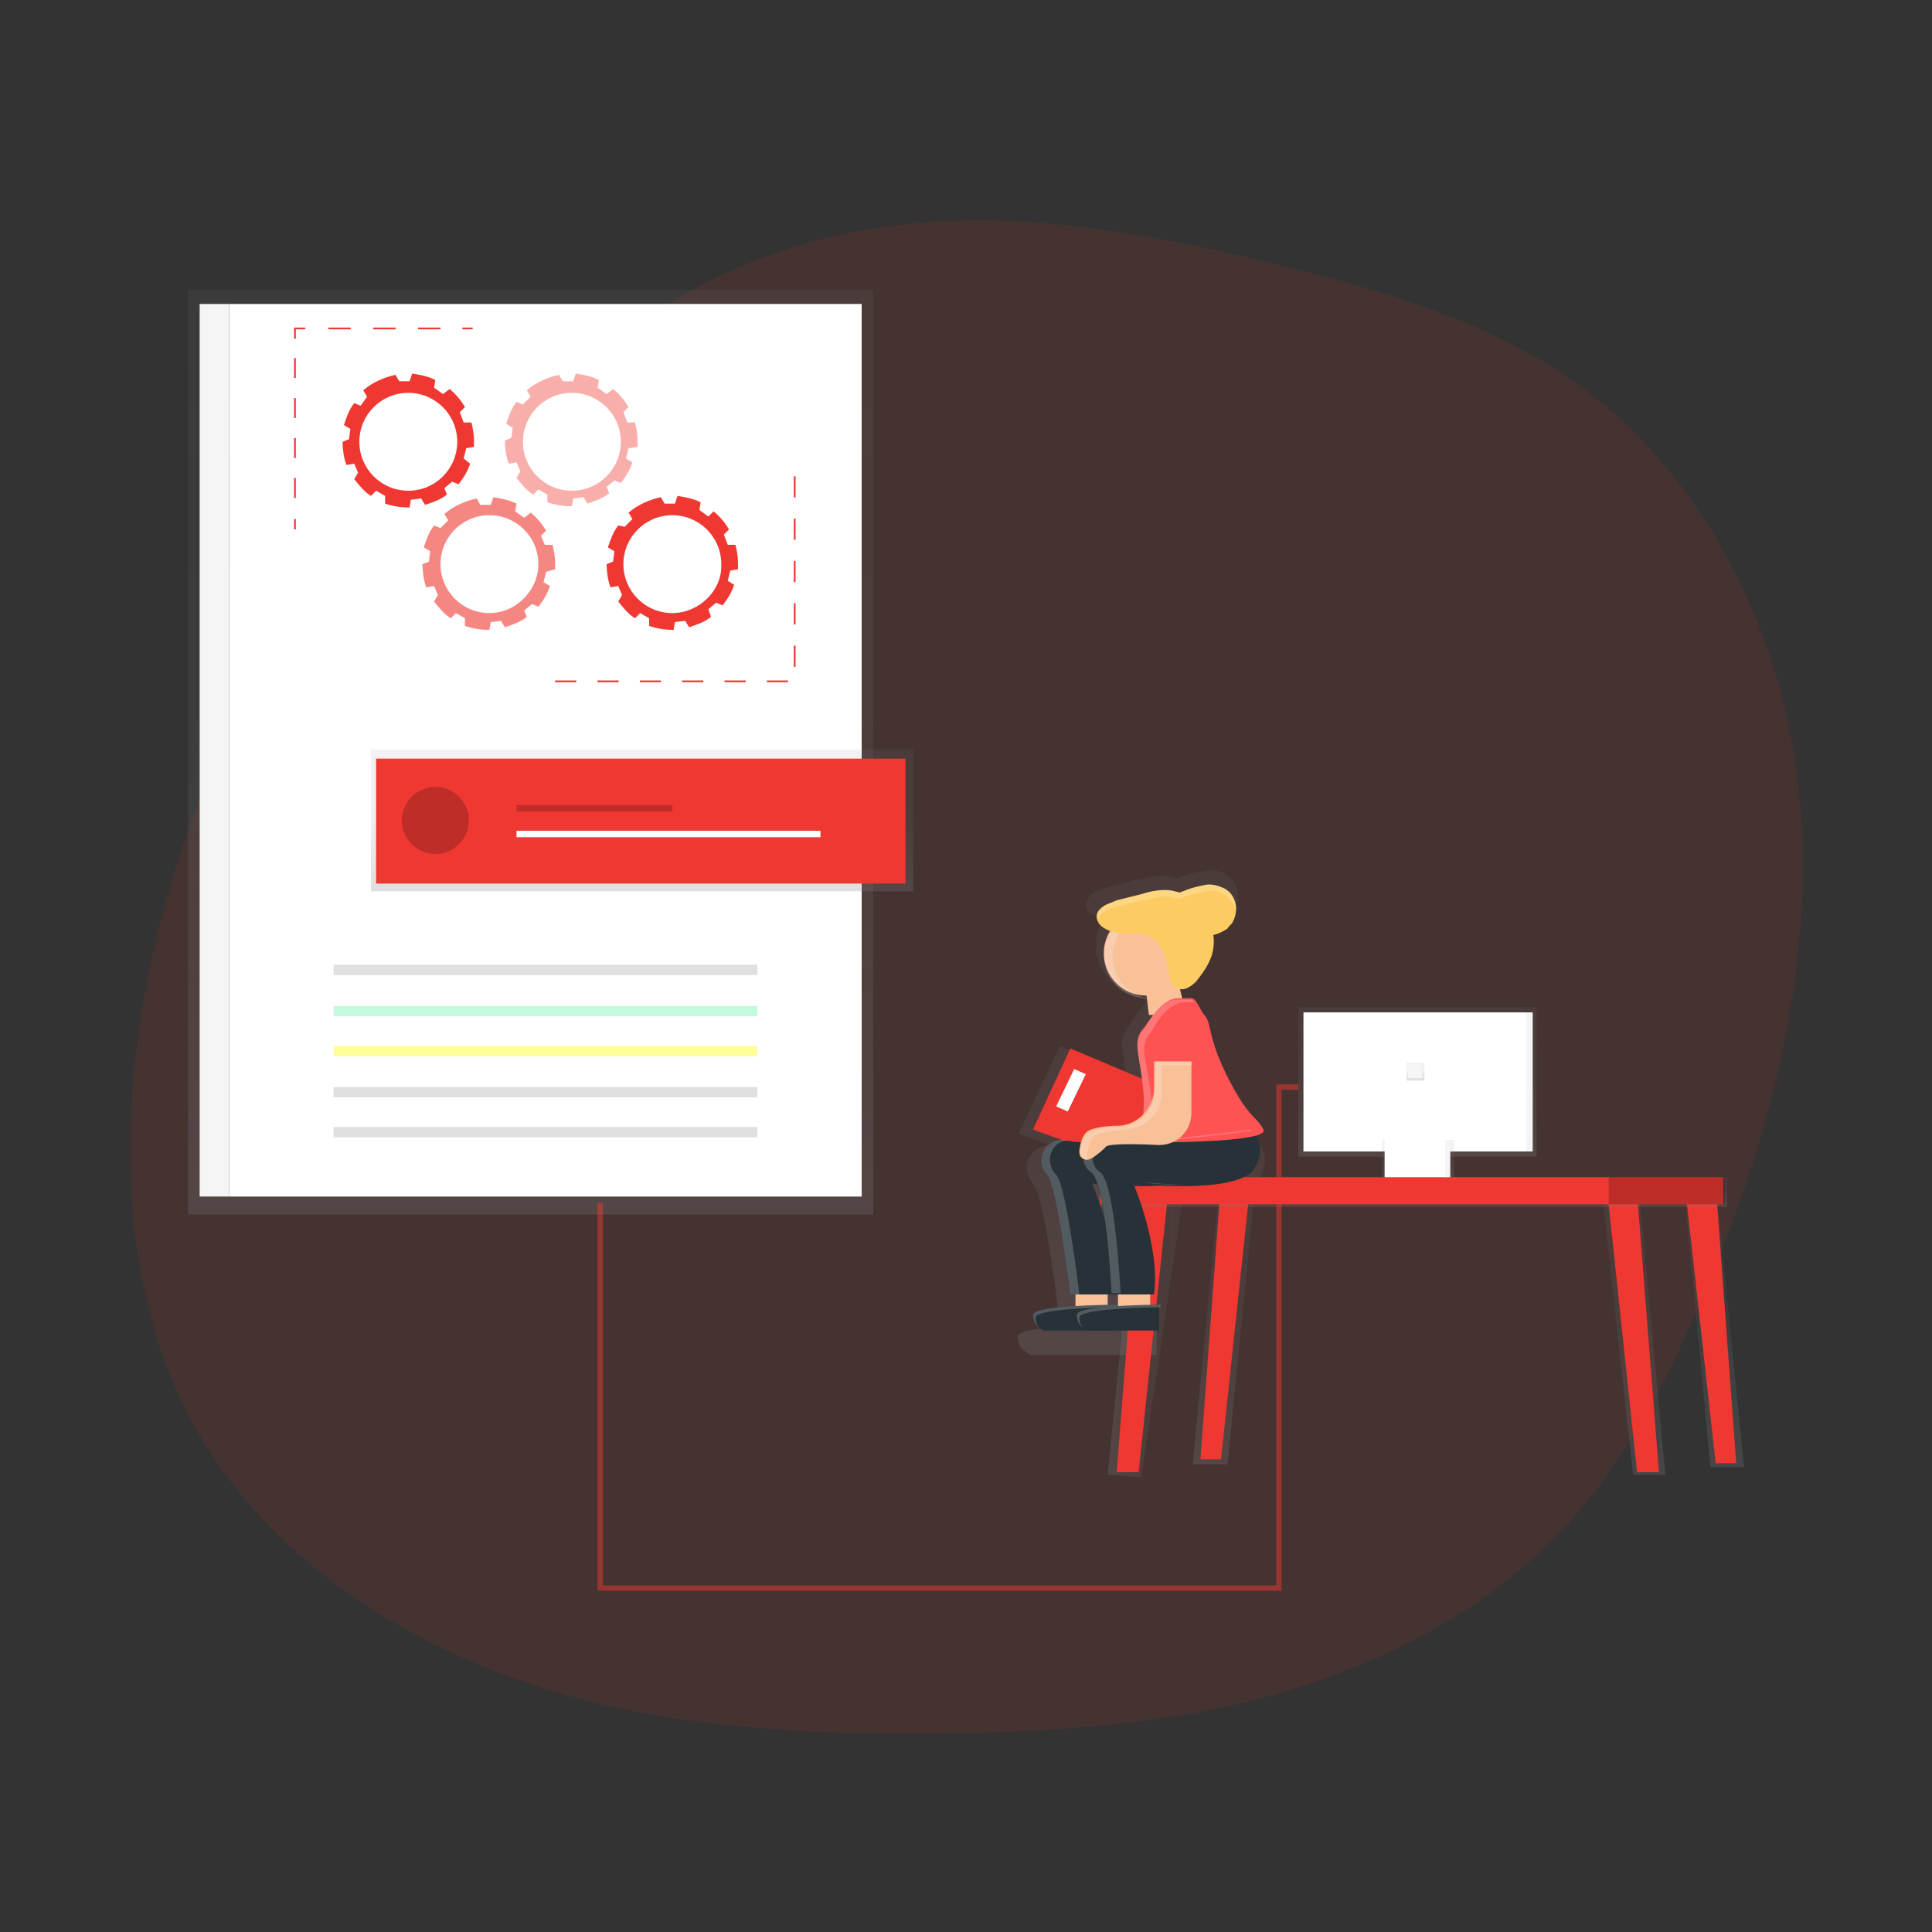 <?xml version="1.0" encoding="UTF-8"?> <!-- Generator: Adobe Illustrator 24.1.2, SVG Export Plug-In . SVG Version: 6.00 Build 0) --> <svg xmlns="http://www.w3.org/2000/svg" xmlns:xlink="http://www.w3.org/1999/xlink" version="1.1" id="eb56cac1-988a-4970-8192-095cb31178d1" x="0px" y="0px" width="150" height="150" viewBox="0 0 150 150" style="enable-background:new 0 0 150 150;" xml:space="preserve"><rect x="0" y="0" width="150" height="150" fill="#333333" stroke="none"/> <style type="text/css"> .st0{opacity:0.1;fill:#EE3831;} .st1{fill:url(#SVGID_1_);} .st2{fill:#FFFFFF;} .st3{fill:#F5F5F5;} .st4{fill:#E0E0E0;} .st5{opacity:0.4;fill:#69F0AE;enable-background:new ;} .st6{opacity:0.4;fill:#FFFF00;enable-background:new ;} .st7{fill:#EE3831;} .st8{opacity:0.6;fill:#EE3831;enable-background:new ;} .st9{opacity:0.4;fill:#EE3831;enable-background:new ;} .st10{fill:none;stroke:#EE3831;stroke-width:0.137;stroke-miterlimit:10;} .st11{fill:none;stroke:#EE3831;stroke-width:0.137;stroke-miterlimit:10;stroke-dasharray:1.742,1.742;} .st12{fill:none;stroke:#EE3831;stroke-width:0.137;stroke-miterlimit:10;stroke-dasharray:1.552,1.552;} .st13{fill:none;stroke:#EE3831;stroke-width:0.137;stroke-miterlimit:10;stroke-dasharray:1.644;} .st14{fill:url(#SVGID_2_);} .st15{opacity:0.2;enable-background:new ;} .st16{fill:url(#SVGID_3_);} .st17{fill:url(#SVGID_4_);} .st18{fill:url(#SVGID_5_);} .st19{fill:url(#SVGID_6_);} .st20{fill:url(#SVGID_7_);} .st21{fill:url(#SVGID_8_);} .st22{fill:url(#SVGID_9_);} .st23{fill:url(#SVGID_10_);} .st24{fill:url(#SVGID_11_);} .st25{fill:#F8C198;} .st26{fill:#263238;} .st27{opacity:0.2;} .st28{opacity:0.2;fill:#FFFFFF;enable-background:new ;} .st29{fill:#FF5252;} .st30{fill:#FCCC63;} .st31{opacity:0.5;fill:none;stroke:#EE3831;stroke-width:0.411;stroke-miterlimit:10;enable-background:new ;} </style> <path class="st0" d="M136.2,47.7c-2.8-6.7-7-12.7-12.8-17.2c-6.5-5-14.5-7.5-22.4-9.5c-16.2-4.1-32.3-6.8-47.6,1.7 c-2.6,1.5-5,3.1-7.3,5C32.9,34.1,22.8,45,17,58.4c-6.4,14.5-9.9,34.1-3.5,49.1c6.1,14.2,20.9,22.5,35.9,25.4 c9.1,1.7,18.4,1.9,27.7,1.6c8.7-0.3,17.6-1.2,25.8-4.2c7.6-2.7,14.7-7,19.8-13.1c5.3-6.3,8.6-14,11.5-21.5 C140,80.4,142.7,63.2,136.2,47.7z"></path> <g> <linearGradient id="SVGID_1_" gradientUnits="userSpaceOnUse" x1="41.228" y1="57.739" x2="41.228" y2="129.542" gradientTransform="matrix(1 0 0 -1 0 152)"> <stop offset="0" style="stop-color:#808080;stop-opacity:0.25"></stop> <stop offset="0.54" style="stop-color:#808080;stop-opacity:0.12"></stop> <stop offset="1" style="stop-color:#808080;stop-opacity:0.1"></stop> </linearGradient> <rect x="14.6" y="22.5" class="st1" width="53.2" height="71.8"></rect> <rect x="17.8" y="23.6" class="st2" width="49.1" height="69.3"></rect> <rect x="15.5" y="23.6" class="st3" width="2.3" height="69.3"></rect> <rect x="25.9" y="74.9" class="st4" width="32.9" height="0.8"></rect> <rect x="25.9" y="78.1" class="st5" width="32.9" height="0.8"></rect> <rect x="25.9" y="81.2" class="st6" width="32.9" height="0.8"></rect> <rect x="25.9" y="84.4" class="st4" width="32.9" height="0.8"></rect> <rect x="25.9" y="87.5" class="st4" width="32.9" height="0.8"></rect> <path class="st7" d="M36.8,34.7c0-0.2,0-0.3,0-0.5c0-0.5-0.1-1-0.2-1.4l-0.6,0l-0.3-0.8l0.4-0.4c-0.3-0.5-0.7-1-1.2-1.4l-0.5,0.4 l-0.7-0.5l0.1-0.6c-0.6-0.3-1.2-0.4-1.8-0.5l-0.2,0.6h-0.8l-0.3-0.5c-0.9,0.2-1.8,0.6-2.5,1.2l0.3,0.5L28,31.5l-0.5-0.2 c-0.4,0.5-0.6,1.1-0.8,1.7l0.5,0.3l-0.1,0.8l-0.5,0.2c0,0,0,0,0,0c0,0.6,0.1,1.3,0.3,1.8l0.6-0.1l0.3,0.7l-0.3,0.5 c0.4,0.5,0.8,1,1.3,1.3l0.4-0.4l0.7,0.4l0,0.6c0.6,0.2,1.2,0.3,1.8,0.3h0.1l0.1-0.6l0.8-0.1l0.3,0.5c0.6-0.2,1.2-0.4,1.7-0.8 l-0.2-0.5l0.6-0.5l0.5,0.2c0.4-0.5,0.7-1,0.9-1.6L36,35.6l0.2-0.8L36.8,34.7z M31.7,38.1c-2.1,0-3.8-1.7-3.8-3.8 c0-2.1,1.7-3.8,3.8-3.8s3.8,1.7,3.8,3.8C35.5,36.4,33.8,38.1,31.7,38.1L31.7,38.1z"></path> <path class="st8" d="M43.1,44.2c0-0.2,0-0.3,0-0.5c0-0.5-0.1-1-0.2-1.4l-0.6,0L42,41.6l0.4-0.4c-0.3-0.5-0.7-1-1.2-1.4l-0.5,0.4 l-0.7-0.5l0.1-0.6c-0.6-0.3-1.2-0.4-1.8-0.5l-0.2,0.6h-0.8l-0.3-0.5c-0.9,0.2-1.8,0.6-2.5,1.2l0.3,0.5l-0.6,0.6l-0.5-0.2 c-0.4,0.5-0.6,1.1-0.8,1.7l0.5,0.3l-0.1,0.8l-0.5,0.2c0,0,0,0,0,0c0,0.6,0.1,1.3,0.3,1.8l0.6-0.1l0.3,0.7l-0.3,0.5 c0.4,0.5,0.8,1,1.3,1.3l0.4-0.4l0.7,0.4l0,0.6c0.6,0.2,1.2,0.3,1.8,0.3h0.1l0.1-0.6l0.8-0.1l0.3,0.5c0.6-0.2,1.2-0.4,1.7-0.8 l-0.2-0.5l0.6-0.5l0.5,0.2c0.4-0.5,0.7-1,0.9-1.6l-0.5-0.3l0.2-0.8L43.1,44.2z M38,47.6c-2.1,0-3.8-1.7-3.8-3.8 c0-2.1,1.7-3.8,3.8-3.8s3.8,1.7,3.8,3.8C41.8,45.8,40.1,47.6,38,47.6z"></path> <path class="st9" d="M49.5,34.7c0-0.2,0-0.3,0-0.5c0-0.5-0.1-1-0.2-1.4l-0.6,0l-0.3-0.8l0.4-0.4c-0.3-0.5-0.7-1-1.2-1.4l-0.5,0.4 l-0.7-0.5l0.1-0.6c-0.6-0.3-1.2-0.4-1.8-0.5l-0.2,0.6h-0.8l-0.3-0.5c-0.9,0.2-1.8,0.6-2.5,1.2l0.3,0.5l-0.6,0.6l-0.5-0.2 c-0.4,0.5-0.6,1.1-0.8,1.7l0.5,0.3l-0.1,0.8l-0.5,0.2c0,0,0,0,0,0c0,0.6,0.1,1.3,0.3,1.8l0.6-0.1l0.3,0.7l-0.3,0.5 c0.4,0.5,0.8,1,1.3,1.3l0.4-0.4l0.7,0.4l0,0.6c0.6,0.2,1.2,0.3,1.8,0.3h0.1l0.1-0.6l0.8-0.1l0.3,0.5c0.6-0.2,1.2-0.4,1.7-0.8 l-0.2-0.5l0.6-0.5l0.5,0.2c0.4-0.5,0.7-1,0.9-1.6l-0.5-0.3l0.2-0.8L49.5,34.7z M44.4,38.1c-2.1,0-3.8-1.7-3.8-3.8 c0-2.1,1.7-3.8,3.8-3.8c2.1,0,3.8,1.7,3.8,3.8C48.2,36.4,46.5,38.1,44.4,38.1L44.4,38.1z"></path> <path class="st7" d="M57.3,44.2c0-0.2,0-0.3,0-0.5c0-0.5-0.1-1-0.2-1.4l-0.6,0l-0.3-0.8l0.4-0.4c-0.3-0.5-0.7-1-1.2-1.4L55,40.1 l-0.7-0.5l0.1-0.6c-0.6-0.3-1.2-0.4-1.8-0.5l-0.2,0.6h-0.8l-0.3-0.5c-0.9,0.2-1.8,0.6-2.5,1.2l0.3,0.5l-0.6,0.6L48,40.8 c-0.4,0.5-0.6,1.1-0.8,1.7l0.5,0.3l-0.1,0.8l-0.5,0.2c0,0,0,0,0,0c0,0.6,0.1,1.3,0.3,1.8l0.6-0.1l0.3,0.7L48,46.7 c0.4,0.5,0.8,1,1.3,1.3l0.4-0.4l0.7,0.4l0,0.6c0.6,0.2,1.2,0.3,1.8,0.3h0.1l0.1-0.6l0.8-0.1l0.3,0.5c0.6-0.2,1.2-0.4,1.7-0.8 L55,47.3l0.6-0.5l0.5,0.2c0.4-0.5,0.7-1,0.9-1.6l-0.5-0.3l0.2-0.8L57.3,44.2z M52.2,47.6c-2.1,0-3.8-1.7-3.8-3.8 c0-2.1,1.7-3.8,3.8-3.8c2.1,0,3.8,1.7,3.8,3.8C56.1,45.8,54.3,47.6,52.2,47.6z"></path> <line class="st10" x1="36.7" y1="25.5" x2="35.9" y2="25.5"></line> <line class="st11" x1="34.2" y1="25.5" x2="24.6" y2="25.5"></line> <polyline class="st10" points="23.7,25.5 22.9,25.5 22.9,26.3 "></polyline> <line class="st12" x1="22.9" y1="27.8" x2="22.9" y2="39.5"></line> <line class="st10" x1="22.9" y1="40.3" x2="22.9" y2="41.1"></line> <polyline class="st13" points="43.1,52.9 61.7,52.9 61.7,36.6 "></polyline> <linearGradient id="SVGID_2_" gradientUnits="userSpaceOnUse" x1="49.792" y1="82.815" x2="49.792" y2="93.778" gradientTransform="matrix(1 0 0 -1 0 152)"> <stop offset="0" style="stop-color:#808080;stop-opacity:0.25"></stop> <stop offset="0.54" style="stop-color:#808080;stop-opacity:0.12"></stop> <stop offset="1" style="stop-color:#808080;stop-opacity:0.1"></stop> </linearGradient> <rect x="28.8" y="58.2" class="st14" width="42.1" height="11"></rect> <rect x="29.2" y="58.9" class="st7" width="41.1" height="9.7"></rect> <rect x="40.1" y="61.2" class="st7" width="12.1" height="0.5"></rect> <rect x="40.1" y="62.5" class="st15" width="12.1" height="0.5"></rect> <rect x="40.1" y="64.5" class="st2" width="23.6" height="0.5"></rect> <circle class="st7" cx="33.8" cy="63.7" r="2.6"></circle> <circle class="st15" cx="33.8" cy="63.7" r="2.6"></circle> <linearGradient id="SVGID_3_" gradientUnits="userSpaceOnUse" x1="248.02" y1="-35.354" x2="248.02" y2="2.476" gradientTransform="matrix(1 0 0 -1 -159.54 70)"> <stop offset="0" style="stop-color:#808080;stop-opacity:0.25"></stop> <stop offset="0.54" style="stop-color:#808080;stop-opacity:0.12"></stop> <stop offset="1" style="stop-color:#808080;stop-opacity:0.1"></stop> </linearGradient> <path class="st16" d="M97.4,88.5c0.1-0.1,0.1-0.1,0-0.2c-0.6-1.2-1.2-0.9-2.9-4.3c-1.9-3.6-1.4-4.8-2.1-5.5 c-0.3-0.3-0.6-1.2-0.9-1.3l-0.2-1c0.2,0,0.4,0,0.6-0.1c0.4-0.2,0.7-0.5,0.9-0.8c0.4-0.5,0.7-1,1-1.6c0.2-0.4,0.3-0.9,0.3-1.3l0,0 c0-0.2,0-0.5,0-0.7c0.4-0.1,0.8-0.2,1.2-0.5c0.4-0.3,0.7-0.8,0.8-1.3l0,0c0-0.1,0-0.1,0-0.2c0-0.1,0-0.1,0-0.2 c0-0.7-0.4-1.3-0.9-1.6c-0.5-0.3-1.1-0.4-1.6-0.3c-0.6,0.1-1.1,0.2-1.7,0.4c-0.1,0-0.3,0.1-0.5,0.2c-0.4-0.1-0.8-0.2-1.2-0.2 c-0.7,0-1.3,0.2-2,0.3l-2.2,0.6c-0.5,0.1-1,0.3-1.3,0.6c0,0-0.1,0.1-0.1,0.1l0,0c0,0-0.1,0.1-0.1,0.1l0,0c-0.2,0.3-0.3,0.8,0,1.1 c0.1,0.1,0.3,0.2,0.5,0.3c0.2,0.1,0.4,0.2,0.7,0.2c-0.4,0.6-0.6,1.3-0.6,2c0,0,0,0.1,0,0.1c0,0,0,0.1,0,0.1c0,2,1.6,3.6,3.6,3.6 l0,0h0.1l0.1,0.8c-0.5,0.5-0.9,1.1-1.2,1.7c-0.4,0.4-0.6,0.9-0.6,1.5c0,0.6,0.2,1.3,0.3,2.3l-5.1-2.2l-3.2,6.8l2.4,0.9 c-1.1,0.1-1.8,0.9-1.8,1.7c0,0.5,0.2,0.9,0.5,1.3c0.9,0.9,2,10.1,2,10.1h0.4v1c-1.8,0.1-3.6,0.3-3.6,0.8c0,0.4,0.2,0.9,0.6,1.1 c0,0-0.1-0.1-0.1-0.1c0.1,0.1,0.3,0.3,0.5,0.4h9.8v-2h0v-0.2c0,0-0.4,0-0.9,0v-0.9h0.4c0.4-3.6-1.3-8.3-1.7-9.2c0.6,0,1.3,0,1.9,0 c2.7,0.1,7.4,0.1,8.3-1.5C98.7,89.8,97.9,88.8,97.4,88.5z M83.8,92.8c0,0,0.2,0,0.5,0c0.4,1.1,0.6,2.8,0.8,4.5 C84.8,95.8,84.4,94.3,83.8,92.8z M87.7,76.9c0.2,0.1,0.5,0.1,0.8,0.1h0l0,0.2C88.3,77.1,88,77,87.7,76.9L87.7,76.9z M86,103.1 L86,103.1L86,103.1c-0.1,0-0.4,0-0.9,0v-0.9H86L86,103.1z"></path> <linearGradient id="SVGID_4_" gradientUnits="userSpaceOnUse" x1="86.036" y1="48.353" x2="91.928" y2="48.353" gradientTransform="matrix(1 0 0 -1 0 152)"> <stop offset="0" style="stop-color:#808080;stop-opacity:0.25"></stop> <stop offset="0.54" style="stop-color:#808080;stop-opacity:0.12"></stop> <stop offset="1" style="stop-color:#808080;stop-opacity:0.1"></stop> </linearGradient> <polygon class="st17" points="88.2,92.6 86,114.5 88.6,114.7 91.9,92.6 "></polygon> <polygon class="st7" points="88.4,92.6 86.7,114.3 88.4,114.3 90.7,92.6 "></polygon> <linearGradient id="SVGID_5_" gradientUnits="userSpaceOnUse" x1="133.037" y1="38.145" x2="133.037" y2="60.206" gradientTransform="matrix(1 0 0 -1 0 152)"> <stop offset="0" style="stop-color:#808080;stop-opacity:0.25"></stop> <stop offset="0.54" style="stop-color:#808080;stop-opacity:0.12"></stop> <stop offset="1" style="stop-color:#808080;stop-opacity:0.1"></stop> </linearGradient> <polygon class="st18" points="133.2,91.8 135.4,113.9 132.8,113.9 130.7,91.8 "></polygon> <polygon class="st7" points="133.2,91.9 134.8,113.6 133.2,113.6 130.8,91.9 "></polygon> <linearGradient id="SVGID_6_" gradientUnits="userSpaceOnUse" x1="95.08" y1="38.282" x2="95.08" y2="60.343" gradientTransform="matrix(1 0 0 -1 0 152)"> <stop offset="0" style="stop-color:#808080;stop-opacity:0.25"></stop> <stop offset="0.54" style="stop-color:#808080;stop-opacity:0.12"></stop> <stop offset="1" style="stop-color:#808080;stop-opacity:0.1"></stop> </linearGradient> <polygon class="st19" points="94.7,91.7 92.6,113.7 95.3,113.7 97.5,91.7 "></polygon> <polygon class="st7" points="94.8,91.7 93.2,113.3 94.8,113.3 97.1,91.7 "></polygon> <linearGradient id="SVGID_7_" gradientUnits="userSpaceOnUse" x1="126.802" y1="37.459" x2="126.802" y2="60.069" gradientTransform="matrix(1 0 0 -1 0 152)"> <stop offset="0" style="stop-color:#808080;stop-opacity:0.25"></stop> <stop offset="0.54" style="stop-color:#808080;stop-opacity:0.12"></stop> <stop offset="1" style="stop-color:#808080;stop-opacity:0.1"></stop> </linearGradient> <polygon class="st20" points="127.2,91.9 129.3,114.5 126.8,114.5 124.3,91.9 "></polygon> <polygon class="st7" points="127.1,92.6 128.8,114.3 127.1,114.3 124.8,92.6 "></polygon> <linearGradient id="SVGID_8_" gradientUnits="userSpaceOnUse" x1="109.536" y1="58.288" x2="109.536" y2="60.617" gradientTransform="matrix(1 0 0 -1 0 152)"> <stop offset="0" style="stop-color:#808080;stop-opacity:0.25"></stop> <stop offset="0.54" style="stop-color:#808080;stop-opacity:0.12"></stop> <stop offset="1" style="stop-color:#808080;stop-opacity:0.1"></stop> </linearGradient> <rect x="84.9" y="91.4" class="st21" width="49.2" height="2.3"></rect> <rect x="85.4" y="91.4" class="st7" width="39.5" height="2.1"></rect> <rect x="124.8" y="91.4" class="st7" width="9" height="2.1"></rect> <rect x="124.9" y="91.4" class="st15" width="9" height="2.1"></rect> <linearGradient id="SVGID_9_" gradientUnits="userSpaceOnUse" x1="110.085" y1="62.124" x2="110.085" y2="73.772" gradientTransform="matrix(1 0 0 -1 0 152)"> <stop offset="0" style="stop-color:#808080;stop-opacity:0.25"></stop> <stop offset="0.54" style="stop-color:#808080;stop-opacity:0.12"></stop> <stop offset="1" style="stop-color:#808080;stop-opacity:0.1"></stop> </linearGradient> <rect x="100.8" y="78.2" class="st22" width="18.5" height="11.6"></rect> <rect x="101.2" y="78.6" class="st2" width="17.3" height="10.8"></rect> <linearGradient id="SVGID_10_" gradientUnits="userSpaceOnUse" x1="110.085" y1="60.617" x2="110.085" y2="63.495" gradientTransform="matrix(1 0 0 -1 0 152)"> <stop offset="0" style="stop-color:#808080;stop-opacity:0.25"></stop> <stop offset="0.54" style="stop-color:#808080;stop-opacity:0.12"></stop> <stop offset="1" style="stop-color:#808080;stop-opacity:0.1"></stop> </linearGradient> <rect x="107.3" y="88.5" class="st23" width="5.6" height="2.9"></rect> <rect x="107.5" y="88.5" class="st2" width="4.8" height="2.9"></rect> <rect x="118.5" y="78.6" class="st3" width="0.5" height="10.8"></rect> <rect x="112.2" y="88.5" class="st3" width="0.4" height="2.9"></rect> <linearGradient id="SVGID_11_" gradientUnits="userSpaceOnUse" x1="109.879" y1="68.153" x2="109.879" y2="69.524" gradientTransform="matrix(1 0 0 -1 0 152)"> <stop offset="0" style="stop-color:#808080;stop-opacity:0.25"></stop> <stop offset="0.54" style="stop-color:#808080;stop-opacity:0.12"></stop> <stop offset="1" style="stop-color:#808080;stop-opacity:0.1"></stop> </linearGradient> <rect x="109.2" y="82.5" class="st24" width="1.4" height="1.4"></rect> <rect x="109.3" y="82.6" class="st3" width="1.1" height="1.1"></rect> <polygon class="st7" points="83.1,81.4 92.1,85.2 89.1,90.9 80.2,87.7 "></polygon> <rect x="83.5" y="99.7" class="st25" width="2.5" height="2"></rect> <rect x="86.8" y="99.7" class="st25" width="2.5" height="2"></rect> <circle class="st25" cx="89" cy="74" r="3.3"></circle> <polygon class="st25" points="92.1,78.8 89.2,78.8 88.8,75.5 91.3,75.5 "></polygon> <path class="st26" d="M93.8,87.8c0,0,1.6,0.8,0.4,2.9s-9.4,1.2-9.4,1.2s2.1,4.9,1.6,8.6h-3.3c0,0-1-8.5-1.8-9.3c-1-1-0.3-3,1.8-2.6 C85.2,89,93.8,87.8,93.8,87.8z"></path> <g class="st27"> <path class="st2" d="M85.4,91.8c0,0,1.4,0.1,3.2,0.2C87.3,92,86.1,91.9,85.4,91.8L85.4,91.8z"></path> <path class="st2" d="M84.7,88.6c3.2-0.1,9.1-0.9,9.1-0.9c0,0,0.1,0,0.1,0.1C92.2,88,87.1,88.7,84.7,88.6z"></path> <path class="st2" d="M82.9,88.5c-1.4,0.2-1.8,1.8-0.9,2.7c0.8,0.8,1.8,9.3,1.8,9.3h-0.7c0,0-1-8.4-1.8-9.3 C80.3,90.2,81,88.3,82.9,88.5z"></path> </g> <path class="st26" d="M86.8,101.3c0,0-6.6,0-6.6,0.8c0,0.8,0.8,1.2,0.8,1.2h5.7V101.3z"></path> <path class="st28" d="M86.7,101.3v0.2c-1.1,0-6.3,0.1-6.3,0.8c0,0.3,0.1,0.6,0.3,0.8c-0.3-0.2-0.5-0.6-0.5-1 C80.2,101.3,86.7,101.3,86.7,101.3z"></path> <path class="st26" d="M97,87.8c0,0,1.6,0.8,0.4,2.9S88,91.9,88,91.9s2.1,4.9,1.6,8.6h-3.3c0,0-0.4-8.6-1.6-9.4s-0.4-2.9,1.6-2.5 C88.4,89,97,87.8,97,87.8z"></path> <path class="st26" d="M90.1,101.3c0,0-6.6,0-6.6,0.8c0,0.8,0.8,1.2,0.8,1.2h5.7V101.3z"></path> <path class="st29" d="M91.5,77.5h1c0.4,0,0.7,1,1,1.3c0.6,0.6,0.2,1.7,1.9,5c1.6,3.1,2.1,2.8,2.7,3.9c0.5,1.1-9.7,1-9.7,1 s0.5-2.1,0.4-3.6c-0.2-3.1-1-4.2,0-5.3C88.9,79.9,90,77.5,91.5,77.5z"></path> <polygon class="st2" points="83.4,83 82,85.9 82.9,86.3 84.3,83.4 "></polygon> <path class="st28" d="M89,71c0.1,0,0.2,0,0.3,0c-1.8,0.2-3.1,1.8-2.9,3.6c0.2,1.6,1.4,2.8,2.9,2.9c-0.1,0-0.2,0-0.3,0 c-1.8,0-3.3-1.5-3.3-3.3S87.2,71,89,71L89,71z"></path> <path class="st30" d="M85.5,70.5c0.3-0.3,0.8-0.4,1.2-0.6l2-0.5c0.6-0.2,1.2-0.3,1.8-0.3c0.4,0,0.7,0.1,1.1,0.2 c0.2-0.1,0.3-0.1,0.5-0.2c0.5-0.2,1-0.3,1.5-0.4c0.5-0.1,1.1,0.1,1.5,0.3c0.9,0.5,1.1,1.7,0.6,2.6c-0.1,0.2-0.3,0.3-0.4,0.5 c-0.3,0.2-0.7,0.4-1.1,0.5c0.1,0.6,0,1.3-0.2,1.8c-0.2,0.5-0.5,1-0.9,1.5c-0.2,0.3-0.5,0.6-0.9,0.8c-0.4,0.2-0.8,0.1-1.1-0.1 c-0.2-0.2-0.3-0.5-0.3-0.8c-0.2-1.1-0.4-2.4-1.4-3c-0.6-0.4-1.3-0.3-1.9-0.3c-0.6,0-1.2-0.1-1.7-0.4c-0.2-0.1-0.3-0.2-0.4-0.3 C85,71.3,85.1,70.8,85.5,70.5z"></path> <g class="st27"> <path class="st2" d="M95.1,69.5c-0.5-0.3-1-0.4-1.5-0.3c-0.5,0.1-1,0.2-1.5,0.4c-0.1,0-0.3,0.1-0.5,0.2c-0.4-0.1-0.7-0.2-1.1-0.2 c-0.6,0-1.2,0.2-1.8,0.3l-2,0.5c-0.4,0.1-0.9,0.2-1.2,0.6c-0.1,0.1-0.3,0.3-0.3,0.5c-0.1-0.4,0-0.7,0.3-1c0.3-0.3,0.8-0.4,1.2-0.6 l2-0.5c0.6-0.2,1.2-0.3,1.8-0.3c0.4,0,0.7,0.1,1.1,0.2c0.2-0.1,0.3-0.1,0.5-0.2c0.5-0.2,1-0.3,1.5-0.4c0.5-0.1,1.1,0.1,1.5,0.3 c0.5,0.3,0.8,0.9,0.9,1.5c0,0.1,0,0.2,0,0.3C95.9,70.3,95.5,69.8,95.1,69.5z"></path> <path class="st2" d="M94.2,72.9c0,0.1,0,0.1,0,0.2C94.2,73.1,94.2,73,94.2,72.9L94.2,72.9z"></path> </g> <path class="st28" d="M88.8,85.2c-0.2-3.1-1-4.2,0-5.3c0,0,1.2-2.3,2.6-2.3h1c0.1,0,0.3,0.1,0.3,0.2h-0.7c-1.5,0-2.6,2.3-2.6,2.3 c-1.1,1.1-0.3,2.2,0,5.3c0.1,1.2-0.2,2.8-0.4,3.4c-0.5,0-0.7,0-0.7,0S88.9,86.7,88.8,85.2z"></path> <rect x="89.2" y="80.7" class="st29" width="3.6" height="2.5"></rect> <g class="st27"> <path class="st2" d="M88,88.6c3.2-0.1,9.1-0.9,9.1-0.9c0,0,0.1,0,0.1,0.1C95.5,88,90.4,88.7,88,88.6z"></path> <path class="st2" d="M86.2,88.5c-1.4,0.2-1.8,1.8-0.8,2.5c1.2,0.8,1.6,9.4,1.6,9.4h-0.7c0,0-0.4-8.6-1.6-9.4 C83.5,90.2,84.3,88.3,86.2,88.5z"></path> <path class="st2" d="M88.7,91.8c0,0,1.4,0.1,3.2,0.2C90.6,92,89.4,91.9,88.7,91.8L88.7,91.8z"></path> </g> <path class="st25" d="M92.5,82.5v3.9c0,1.4-1.1,2.5-2.5,2.5c0,0-0.1,0-0.1,0c-1.7-0.1-3.7-0.1-4,0.1c-0.2,0.2-0.6,0.6-1.1,0.9 c-0.3,0.2-0.7,0.2-0.9-0.1c-0.1-0.1-0.1-0.3-0.1-0.5c0.1-0.7,0.3-1.4,0.9-1.6c0.5-0.2,1.4-0.3,2.2-0.3c1.5-0.1,2.7-1.4,2.7-2.9 v-2.1H92.5z"></path> <path class="st28" d="M83.9,89.4c0.1-0.7,0.3-1.4,0.9-1.6c0.5-0.2,1.4-0.3,2.2-0.3c1.5-0.1,2.7-1.4,2.7-2.9v-2.1h2.9v0.2h-2.4v2.1 c0,1.5-1.2,2.8-2.7,2.9c-0.9,0.1-1.8,0.2-2.2,0.3c-0.6,0.2-0.8,0.9-0.9,1.6c0,0.2,0,0.3,0.2,0.5C84.1,90,83.8,89.7,83.9,89.4 C83.9,89.4,83.9,89.4,83.9,89.4z"></path> <path class="st28" d="M90.1,101.3v0.2c-1.1,0-6.3,0.1-6.3,0.8c0,0.3,0.1,0.6,0.3,0.8c-0.3-0.2-0.5-0.6-0.5-1 C83.5,101.3,90.1,101.3,90.1,101.3z"></path> <polyline class="st31" points="46.6,93.4 46.6,123.3 99.3,123.3 99.3,84.4 100.8,84.4 "></polyline> </g> </svg> 
